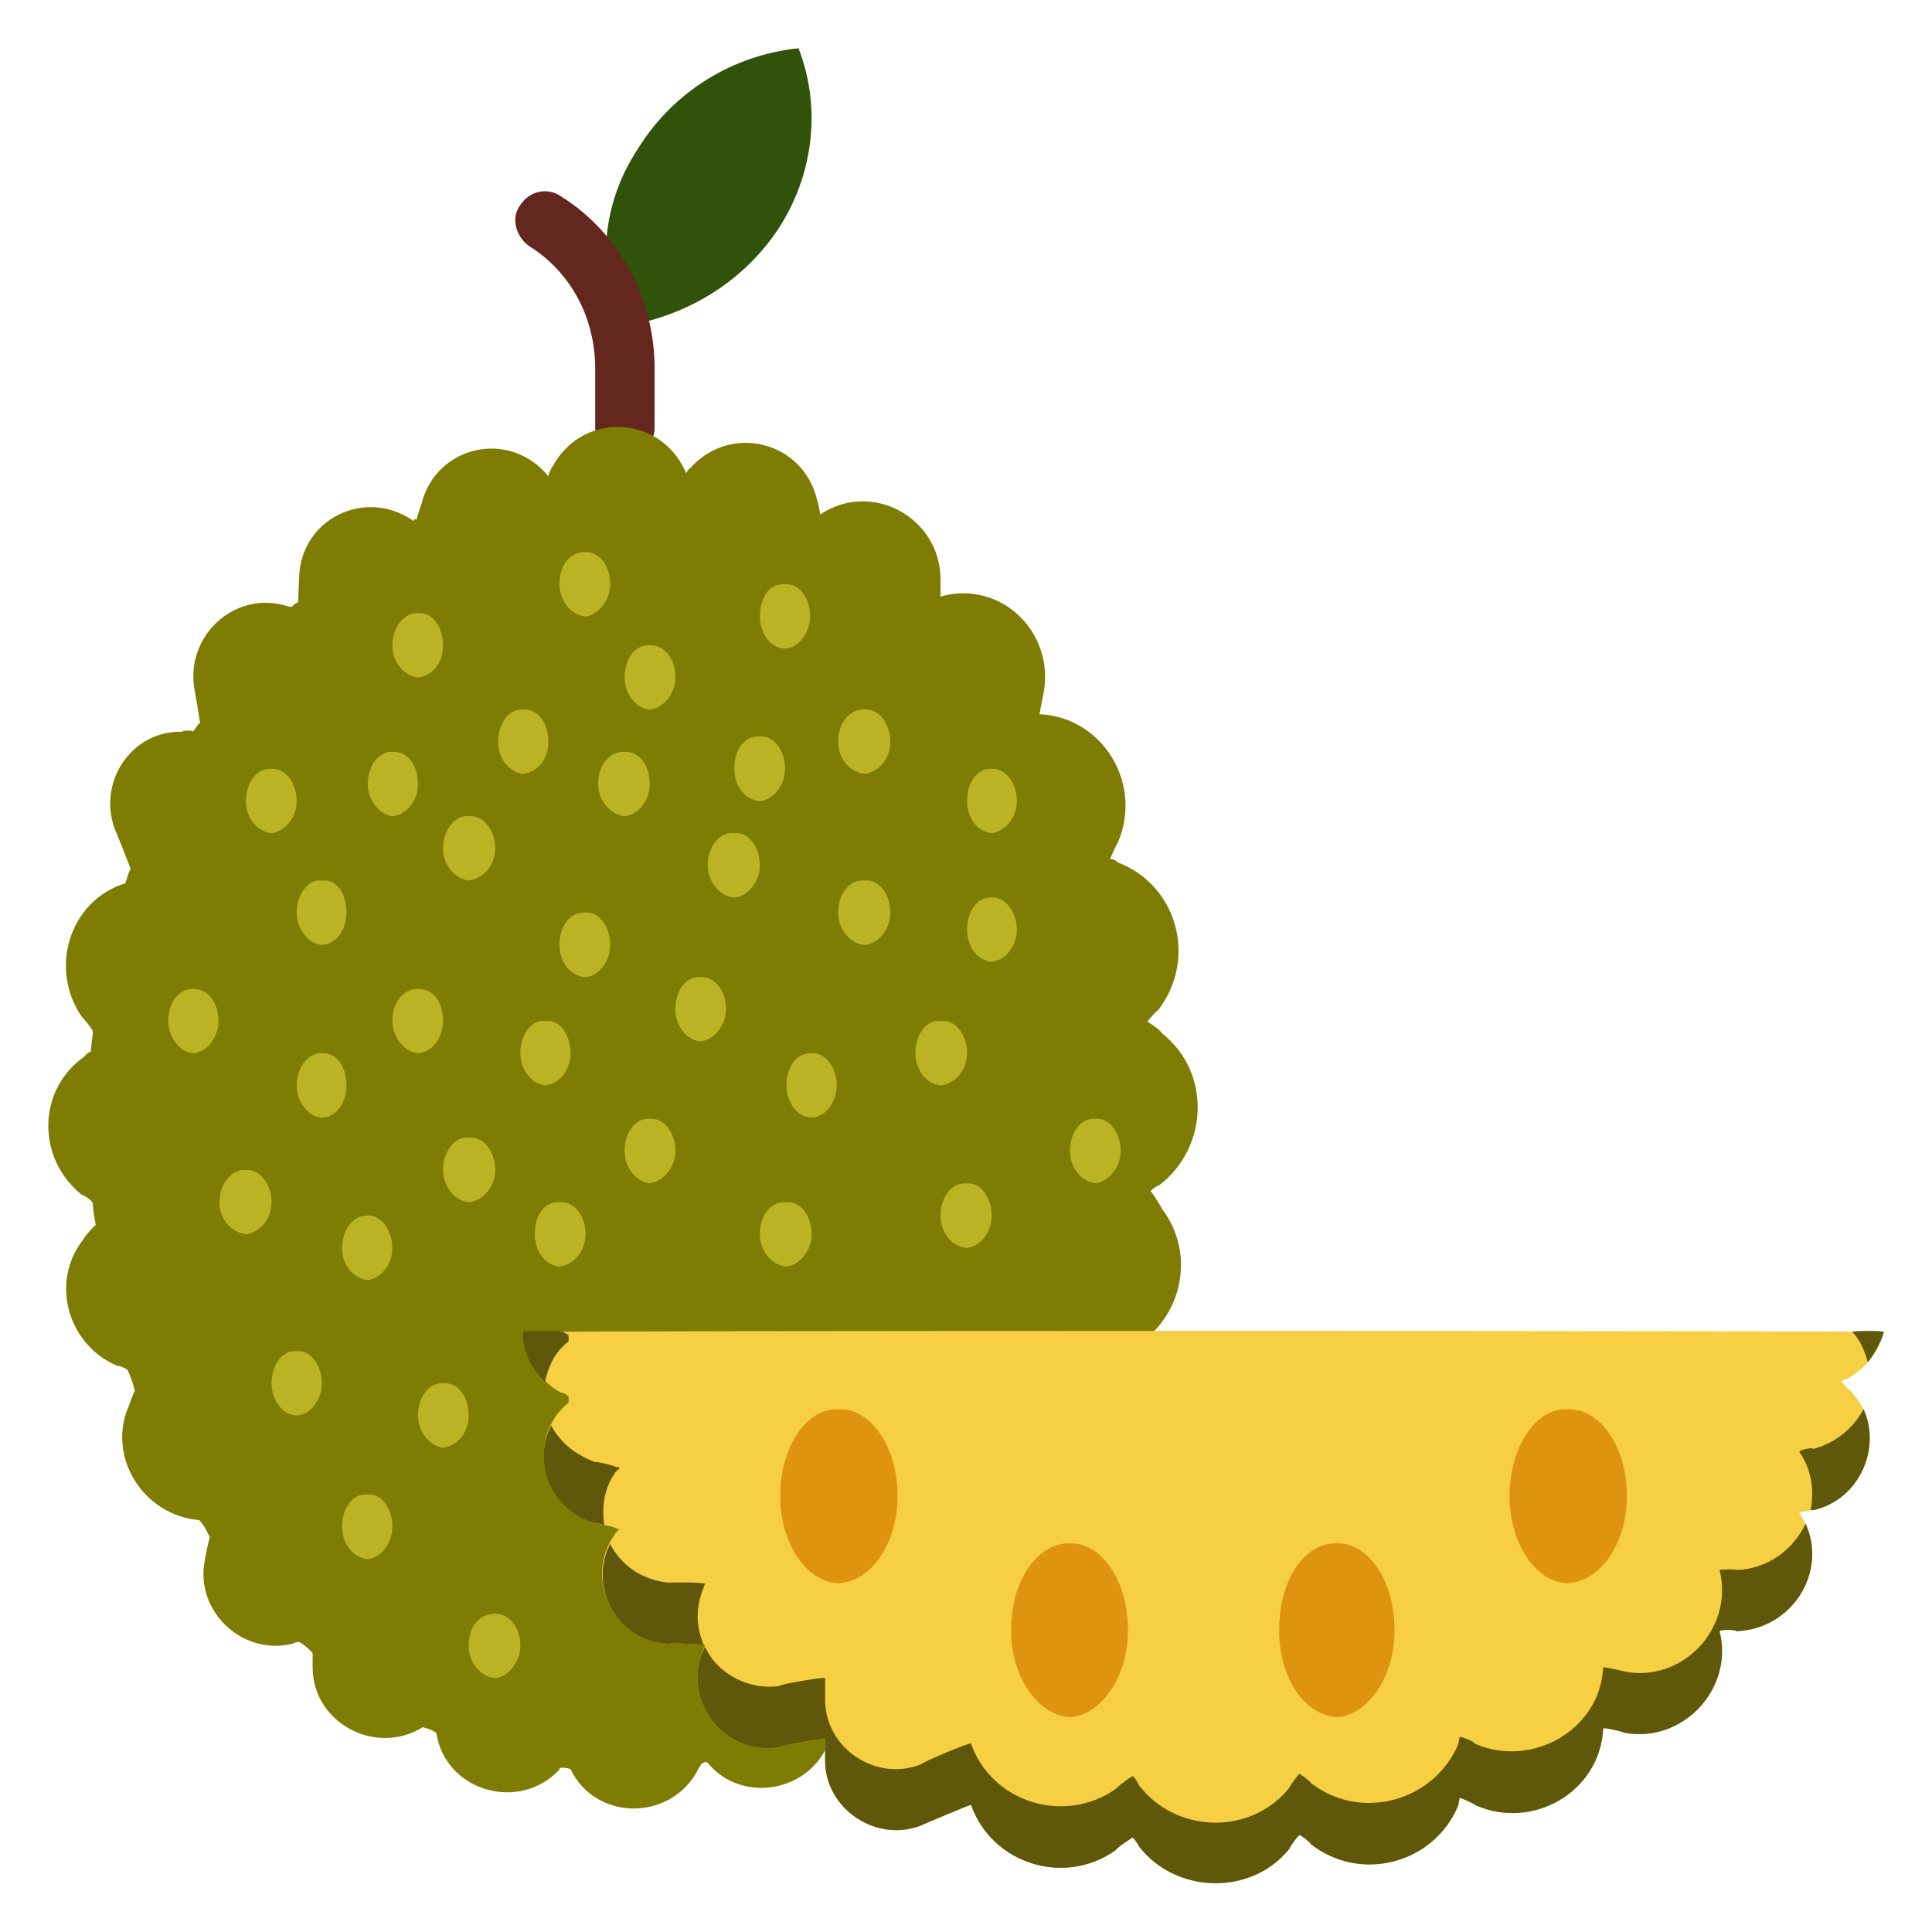 <svg xmlns="http://www.w3.org/2000/svg" version="1.1" xmlns:xlink="http://www.w3.org/1999/xlink" width="100%" height="100%" id="svgWorkerArea" viewBox="0 0 400 400" xmlns:artdraw="https://artdraw.muisca.co" style="background: white;"><defs id="defsdoc"><pattern id="patternBool" x="0" y="0" width="10" height="10" patternUnits="userSpaceOnUse" patternTransform="rotate(35)"><circle cx="5" cy="5" r="4" style="stroke: none;fill: #ff000070;"></circle></pattern></defs><g id="fileImp-1358387" class="cosito"><path id="XMLID_17_" class="grouped" style="fill:#305209; " d="M132.228 30.561C124.528 42.068 123.628 55.568 128.228 67.674 141.728 65.768 153.828 58.568 161.328 47.112 168.828 35.368 169.828 21.568 165.328 10 151.828 11.368 139.528 18.868 132.228 30.561 132.228 30.468 132.228 30.468 132.228 30.561"></path><path id="pathImp-657245114" class="grouped" style="fill:#63271D; " d="M129.328 94.747C125.728 94.468 123.228 91.768 123.228 88.615 123.228 88.368 123.228 76.168 123.228 76.317 123.228 65.768 118.128 56.268 109.528 50.942 106.728 48.868 105.728 45.068 107.728 42.446 109.728 39.368 113.528 38.768 116.228 40.701 128.228 48.268 135.528 61.768 135.528 76.317 135.528 76.168 135.528 88.368 135.528 88.615 135.528 91.768 132.828 94.468 129.328 94.747 129.328 94.468 129.328 94.468 129.328 94.747 129.328 94.468 129.328 94.468 129.328 94.747"></path><path id="XMLID_101_" class="grouped" style="fill:#7F7C04; " d="M238.228 246.643C238.228 246.368 240.028 245.168 240.028 245.382 250.328 237.468 250.728 221.868 240.528 213.89 240.528 213.468 237.528 211.368 237.528 211.603 237.528 211.368 239.728 208.968 239.728 209.224 248.028 198.468 243.728 183.168 231.328 178.511 231.328 178.168 229.828 177.668 229.828 177.913 229.828 177.668 231.328 174.468 231.328 174.693 236.828 162.368 228.328 148.468 215.228 147.865 215.228 147.668 215.228 147.668 215.228 147.865 215.228 147.668 216.028 143.668 216.028 143.689 218.528 130.968 207.228 119.968 194.728 123.507 194.728 123.368 194.728 123.368 194.728 123.507 194.728 123.368 194.728 119.668 194.728 120.037 194.728 107.168 180.528 99.368 169.828 106.503 169.828 106.268 169.828 106.268 169.828 106.503 169.828 106.268 169.228 103.368 169.228 103.774 166.528 91.368 151.228 87.468 142.828 97.01 142.828 96.768 142.028 97.868 142.028 98.007 142.028 97.868 141.728 96.968 141.728 97.237 136.228 85.668 120.228 85.368 114.328 96.762 114.328 96.368 113.528 98.268 113.528 98.602 113.528 98.268 113.528 98.268 113.528 98.602 105.528 88.768 90.228 92.168 87.228 104.439 87.228 104.368 86.228 107.368 86.228 107.622 85.828 107.368 85.828 107.368 85.628 107.876 85.628 107.768 85.628 107.768 85.628 107.876 75.728 100.868 62.228 107.368 61.928 119.607 61.928 119.368 61.728 124.668 61.728 124.716 61.128 124.868 60.728 125.268 60.228 125.801 60.228 125.468 59.928 125.468 59.928 125.641 48.928 121.868 38.428 131.368 40.228 142.551 40.228 142.368 41.428 149.468 41.428 149.661 40.928 149.968 40.628 150.668 39.928 151.489 39.928 151.168 37.728 151.168 37.728 151.513 27.028 151.168 19.828 162.368 24.028 172.32 24.028 172.168 27.028 179.668 27.028 179.933 26.428 180.968 26.428 181.668 25.928 182.877 25.928 182.468 25.928 182.468 25.928 182.877 14.328 186.468 10.028 200.668 17.028 210.646 17.028 210.468 19.228 213.168 19.228 213.571 19.228 214.668 18.828 216.168 18.828 217.791 18.828 217.468 17.528 218.468 17.528 218.716 7.728 225.468 7.428 239.868 17.028 247.449 17.028 247.168 19.228 248.668 19.228 249.151 19.228 250.368 19.528 251.868 19.828 253.685 19.828 253.368 17.328 256.168 17.328 256.509 10.228 265.368 14.028 278.568 24.428 282.853 24.428 282.568 26.428 283.468 26.428 283.681 27.028 284.968 27.428 286.068 27.928 287.962 27.928 287.668 26.828 290.468 26.828 290.727 21.928 301.168 29.328 313.668 41.228 314.723 41.228 314.368 41.228 314.368 41.228 314.723 42.128 315.568 42.728 316.868 43.428 318.187 43.428 318.068 42.428 322.568 42.428 322.967 40.228 333.468 50.128 342.968 60.728 340.285 60.728 340.068 61.928 339.868 61.928 339.947 62.928 340.468 63.928 341.368 64.728 342.253 64.728 341.968 64.728 345.068 64.728 345.224 64.728 356.668 77.728 363.668 87.528 357.599 87.528 357.368 87.528 357.368 87.528 357.599 88.728 357.968 89.028 357.968 90.228 358.697 90.228 358.568 90.528 359.468 90.528 359.788 93.028 371.068 107.728 375.068 115.828 366.365 115.828 366.168 115.828 365.968 115.828 366.022 116.828 365.968 117.228 365.968 118.128 366.288 118.128 366.168 118.128 366.168 118.128 366.288 123.228 376.968 138.528 377.168 144.328 366.751 144.328 366.568 145.328 364.968 145.328 365.12 145.728 364.968 146.028 364.568 146.528 364.995 146.528 364.568 146.528 364.568 146.528 364.995 153.828 373.868 168.828 370.868 172.028 359.371 172.028 359.068 173.228 354.568 173.228 354.717 173.228 354.568 173.228 354.568 173.228 354.634 173.228 354.568 174.028 355.068 174.028 355.321 183.528 361.568 196.828 355.068 197.328 343.918 197.328 343.868 197.328 336.068 197.328 336.48 197.328 336.068 200.228 337.068 200.228 337.326 210.528 340.468 221.028 331.568 219.228 320.885 219.228 320.568 217.328 311.068 217.328 311.282 217.328 311.068 222.228 311.068 222.228 311.236 232.528 311.068 239.728 300.168 235.728 291.009 235.728 290.668 231.028 280.368 231.028 280.64 231.028 280.368 231.028 280.368 231.028 280.64 244.028 276.068 248.528 260.668 240.528 250.205 240.528 249.968 238.228 246.368 238.228 246.643 238.228 246.368 238.228 246.368 238.228 246.643"></path><path id="XMLID_26_" class="grouped" style="fill:#BAB424; " d="M81.228 133.592C81.228 129.868 83.728 126.768 86.528 126.932 89.628 126.768 91.728 129.868 91.728 133.592 91.728 137.168 89.628 139.968 86.528 140.251 83.728 139.968 81.228 137.168 81.228 133.592 81.228 133.468 81.228 133.468 81.228 133.592"></path><path id="XMLID_39_" class="grouped" style="fill:#BAB424; " d="M91.728 175.65C91.728 171.868 94.228 168.668 97.028 168.99 100.028 168.668 102.528 171.868 102.528 175.65 102.528 179.168 100.028 181.968 97.028 182.309 94.228 181.968 91.728 179.168 91.728 175.65 91.728 175.468 91.728 175.468 91.728 175.65"></path><path id="XMLID_40_" class="grouped" style="fill:#BAB424; " d="M50.928 165.835C50.928 161.968 53.228 158.968 56.228 159.176 58.928 158.968 61.428 161.968 61.428 165.835 61.428 169.368 58.928 172.168 56.228 172.495 53.228 172.168 50.928 169.368 50.928 165.835 50.928 165.668 50.928 165.668 50.928 165.835"></path><path id="XMLID_41_" class="grouped" style="fill:#BAB424; " d="M115.828 120.975C115.828 116.868 118.128 114.168 121.228 114.315 123.828 114.168 126.328 116.868 126.328 120.975 126.328 124.268 123.828 127.368 121.228 127.635 118.128 127.368 115.828 124.268 115.828 120.975 115.828 120.668 115.828 120.668 115.828 120.975"></path><path id="XMLID_42_" class="grouped" style="fill:#BAB424; " d="M123.828 162.331C123.828 158.368 126.328 155.468 129.328 155.671 132.228 155.468 134.528 158.368 134.528 162.331 134.528 165.668 132.228 168.668 129.328 168.99 126.328 168.668 123.828 165.668 123.828 162.331 123.828 161.968 123.828 161.968 123.828 162.331"></path><path id="XMLID_43_" class="grouped" style="fill:#BAB424; " d="M103.128 153.571C103.128 149.668 105.528 146.668 108.228 146.911 111.328 146.668 113.528 149.668 113.528 153.571 113.528 157.168 111.328 159.868 108.228 160.23 105.528 159.868 103.128 157.168 103.128 153.571 103.128 153.468 103.128 153.468 103.128 153.571"></path><path id="XMLID_1380_" class="grouped" style="fill:#BAB424; " d="M61.428 188.969C61.428 184.968 63.928 181.968 66.628 182.309 69.728 181.968 71.728 184.968 71.728 188.969 71.728 192.368 69.728 195.468 66.628 195.629 63.928 195.468 61.428 192.368 61.428 188.969 61.428 188.668 61.428 188.668 61.428 188.969"></path><path id="XMLID_1382_" class="grouped" style="fill:#BAB424; " d="M76.128 162.331C76.128 158.368 78.628 155.468 81.228 155.671 84.328 155.468 86.528 158.368 86.528 162.331 86.528 165.668 84.328 168.668 81.228 168.99 78.628 168.668 76.128 165.668 76.128 162.331 76.128 161.968 76.128 161.968 76.128 162.331"></path><path id="XMLID_1383_" class="grouped" style="fill:#BAB424; " d="M81.228 211.398C81.228 207.368 83.728 204.668 86.528 204.738 89.628 204.668 91.728 207.368 91.728 211.398 91.728 214.668 89.628 217.868 86.528 218.057 83.728 217.868 81.228 214.668 81.228 211.398 81.228 210.968 81.228 210.968 81.228 211.398"></path><path id="XMLID_1384_" class="grouped" style="fill:#BAB424; " d="M115.828 195.625C115.828 191.668 118.128 188.668 121.228 188.966 123.828 188.668 126.328 191.668 126.328 195.625 126.328 199.168 123.828 202.168 121.228 202.285 118.128 202.168 115.828 199.168 115.828 195.625 115.828 195.468 115.828 195.468 115.828 195.625"></path><path id="XMLID_1391_" class="grouped" style="fill:#BAB424; " d="M107.728 218.057C107.728 214.168 110.128 210.968 112.828 211.398 115.828 210.968 118.128 214.168 118.128 218.057 118.128 221.468 115.828 224.468 112.828 224.717 110.128 224.468 107.728 221.468 107.728 218.057 107.728 217.868 107.728 217.868 107.728 218.057"></path><path id="XMLID_1394_" class="grouped" style="fill:#BAB424; " d="M61.428 224.717C61.428 220.868 63.928 217.868 66.628 218.057 69.728 217.868 71.728 220.868 71.728 224.717 71.728 228.168 69.728 231.368 66.628 231.376 63.928 231.368 61.428 228.168 61.428 224.717 61.428 224.468 61.428 224.468 61.428 224.717"></path><path id="XMLID_1395_" class="grouped" style="fill:#BAB424; " d="M34.828 211.398C34.828 207.368 37.228 204.668 39.928 204.738 42.928 204.668 45.228 207.368 45.228 211.398 45.228 214.668 42.928 217.868 39.928 218.057 37.228 217.868 34.828 214.668 34.828 211.398 34.828 210.968 34.828 210.968 34.828 211.398"></path><path id="XMLID_1397_" class="grouped" style="fill:#BAB424; " d="M91.728 242.24C91.728 238.368 94.228 235.168 97.028 235.58 100.028 235.168 102.528 238.368 102.528 242.24 102.528 245.668 100.028 248.668 97.028 248.899 94.228 248.668 91.728 245.668 91.728 242.24 91.728 241.968 91.728 241.968 91.728 242.24"></path><path id="XMLID_1410_" class="grouped" style="fill:#BAB424; " d="M45.428 248.899C45.428 245.168 47.928 241.968 50.928 242.24 53.728 241.968 56.228 245.168 56.228 248.899 56.228 252.468 53.728 255.168 50.928 255.559 47.928 255.168 45.428 252.468 45.428 248.899 45.428 248.668 45.428 248.668 45.428 248.899"></path><path id="XMLID_1413_" class="grouped" style="fill:#BAB424; " d="M70.828 258.361C70.828 254.668 73.128 251.468 76.128 251.702 78.828 251.468 81.228 254.668 81.228 258.361 81.228 261.968 78.828 264.668 76.128 265.021 73.128 264.668 70.828 261.968 70.828 258.361 70.828 258.168 70.828 258.168 70.828 258.361"></path><path id="XMLID_1414_" class="grouped" style="fill:#BAB424; " d="M129.328 238.3C129.328 234.368 131.628 231.368 134.528 231.64 137.328 231.368 139.828 234.368 139.828 238.3 139.828 241.668 137.328 244.668 134.528 244.959 131.628 244.668 129.328 241.668 129.328 238.3 129.328 237.968 129.328 237.968 129.328 238.3"></path><path id="XMLID_1416_" class="grouped" style="fill:#BAB424; " d="M139.828 208.945C139.828 204.968 142.028 202.168 145.028 202.285 147.828 202.168 150.328 204.968 150.328 208.945 150.328 212.168 147.828 215.368 145.028 215.604 142.028 215.368 139.828 212.168 139.828 208.945 139.828 208.668 139.828 208.668 139.828 208.945"></path><path id="XMLID_1417_" class="grouped" style="fill:#BAB424; " d="M146.528 179.154C146.528 175.168 149.028 172.168 152.028 172.495 154.828 172.168 157.328 175.168 157.328 179.154 157.328 182.468 154.828 185.668 152.028 185.814 149.028 185.668 146.528 182.468 146.528 179.154 146.528 178.868 146.528 178.868 146.528 179.154"></path><path id="XMLID_1418_" class="grouped" style="fill:#BAB424; " d="M129.328 140.251C129.328 136.168 131.628 133.468 134.528 133.592 137.328 133.468 139.828 136.168 139.828 140.251 139.828 143.668 137.328 146.668 134.528 146.911 131.628 146.668 129.328 143.668 129.328 140.251 129.328 139.968 129.328 139.968 129.328 140.251"></path><path id="XMLID_1419_" class="grouped" style="fill:#BAB424; " d="M152.028 159.179C152.028 155.168 154.228 152.168 157.328 152.519 160.028 152.168 162.528 155.168 162.528 159.179 162.528 162.668 160.028 165.668 157.328 165.838 154.228 165.668 152.028 162.668 152.028 159.179 152.028 158.968 152.028 158.968 152.028 159.179"></path><path id="XMLID_1421_" class="grouped" style="fill:#BAB424; " d="M157.328 127.635C157.328 123.668 159.328 120.668 162.528 120.975 165.328 120.668 167.728 123.668 167.728 127.635 167.728 130.968 165.328 134.168 162.528 134.294 159.328 134.168 157.328 130.968 157.328 127.635 157.328 127.368 157.328 127.368 157.328 127.635"></path><path id="XMLID_1422_" class="grouped" style="fill:#BAB424; " d="M173.528 153.571C173.528 149.668 176.028 146.668 179.028 146.911 181.828 146.668 184.328 149.668 184.328 153.571 184.328 157.168 181.828 159.868 179.028 160.23 176.028 159.868 173.528 157.168 173.528 153.571 173.528 153.468 173.528 153.468 173.528 153.571"></path><path id="XMLID_1423_" class="grouped" style="fill:#BAB424; " d="M173.528 188.969C173.528 184.968 176.028 181.968 179.028 182.309 181.828 181.968 184.328 184.968 184.328 188.969 184.328 192.368 181.828 195.468 179.028 195.629 176.028 195.468 173.528 192.368 173.528 188.969 173.528 188.668 173.528 188.668 173.528 188.969"></path><path id="XMLID_1426_" class="grouped" style="fill:#BAB424; " d="M162.828 224.717C162.828 220.868 165.028 217.868 168.028 218.057 170.828 217.868 173.228 220.868 173.228 224.717 173.228 228.168 170.828 231.368 168.028 231.376 165.028 231.368 162.828 228.168 162.828 224.717 162.828 224.468 162.828 224.468 162.828 224.717"></path><path id="XMLID_1427_" class="grouped" style="fill:#BAB424; " d="M157.328 255.559C157.328 251.468 159.728 248.668 162.828 248.899 165.528 248.668 168.028 251.468 168.028 255.559 168.028 258.968 165.528 261.968 162.828 262.219 159.728 261.968 157.328 258.968 157.328 255.559 157.328 255.168 157.328 255.168 157.328 255.559"></path><path id="XMLID_1428_" class="grouped" style="fill:#BAB424; " d="M110.728 255.559C110.728 251.468 112.828 248.668 115.828 248.899 118.728 248.668 121.228 251.468 121.228 255.559 121.228 258.968 118.728 261.968 115.828 262.219 112.828 261.968 110.728 258.968 110.728 255.559 110.728 255.168 110.728 255.168 110.728 255.559"></path><path id="XMLID_719_" class="grouped" style="fill:#BAB424; " d="M86.528 293.06C86.528 289.168 89.028 286.068 91.728 286.401 94.728 286.068 97.028 289.168 97.028 293.06 97.028 296.568 94.728 299.368 91.728 299.72 89.028 299.368 86.528 296.568 86.528 293.06 86.528 292.968 86.528 292.968 86.528 293.06"></path><path id="XMLID_721_" class="grouped" style="fill:#BAB424; " d="M56.228 286.401C56.228 282.568 58.428 279.468 61.428 279.741 64.228 279.468 66.628 282.568 66.628 286.401 66.628 289.868 64.228 292.968 61.428 293.06 58.428 292.968 56.228 289.868 56.228 286.401 56.228 286.068 56.228 286.068 56.228 286.401"></path><path id="XMLID_722_" class="grouped" style="fill:#BAB424; " d="M70.828 316.115C70.828 312.168 73.128 309.068 76.128 309.455 78.828 309.068 81.228 312.168 81.228 316.115 81.228 319.568 78.828 322.568 76.128 322.774 73.128 322.568 70.828 319.568 70.828 316.115 70.828 315.968 70.828 315.968 70.828 316.115"></path><path id="XMLID_723_" class="grouped" style="fill:#BAB424; " d="M97.028 340.775C97.028 336.668 99.328 334.068 102.528 334.116 105.228 334.068 107.728 336.668 107.728 340.775 107.728 344.068 105.228 347.168 102.528 347.435 99.328 347.168 97.028 344.068 97.028 340.775 97.028 340.468 97.028 340.468 97.028 340.775"></path><path id="XMLID_724_" class="grouped" style="fill:#BAB424; " d="M194.728 251.705C194.728 247.868 197.028 244.668 200.228 245.045 202.828 244.668 205.328 247.868 205.328 251.705 205.328 255.168 202.828 258.168 200.228 258.364 197.028 258.168 194.728 255.168 194.728 251.705 194.728 251.468 194.728 251.468 194.728 251.705"></path><path id="XMLID_725_" class="grouped" style="fill:#BAB424; " d="M189.528 218.057C189.528 214.168 191.828 210.968 194.728 211.398 197.728 210.968 200.228 214.168 200.228 218.057 200.228 221.468 197.728 224.468 194.728 224.717 191.828 224.468 189.528 221.468 189.528 218.057 189.528 217.868 189.528 217.868 189.528 218.057"></path><path id="XMLID_734_" class="grouped" style="fill:#BAB424; " d="M200.228 192.474C200.228 188.668 202.328 185.668 205.328 185.814 208.028 185.668 210.528 188.668 210.528 192.474 210.528 195.968 208.028 198.868 205.328 199.133 202.328 198.868 200.228 195.968 200.228 192.474 200.228 192.368 200.228 192.368 200.228 192.474"></path><path id="XMLID_740_" class="grouped" style="fill:#BAB424; " d="M221.528 238.3C221.528 234.368 223.828 231.368 226.828 231.64 229.528 231.368 232.028 234.368 232.028 238.3 232.028 241.668 229.528 244.668 226.828 244.959 223.828 244.668 221.528 241.668 221.528 238.3 221.528 237.968 221.528 237.968 221.528 238.3"></path><path id="XMLID_878_" class="grouped" style="fill:#BAB424; " d="M200.228 165.835C200.228 161.968 202.328 158.968 205.328 159.176 208.028 158.968 210.528 161.968 210.528 165.835 210.528 169.368 208.028 172.168 205.328 172.495 202.328 172.168 200.228 169.368 200.228 165.835 200.228 165.668 200.228 165.668 200.228 165.835"></path><path id="XMLID_23_" class="grouped" style="fill:#F7CF43; " d="M381.228 286.122C381.228 285.868 381.828 285.568 381.828 285.76 386.428 283.468 388.928 279.668 390.028 275.792 390.028 275.468 108.228 275.468 108.228 275.792 108.628 280.568 111.028 285.568 116.228 288.394 116.228 288.068 117.728 288.968 117.728 289.231 117.728 289.568 117.728 289.568 117.728 290.405 108.828 297.568 112.028 312.168 123.228 315.394 123.228 315.368 127.828 316.168 127.828 316.581 127.828 316.568 128.228 316.568 128.228 316.801 128.228 316.568 127.228 317.468 127.228 317.77 120.728 326.968 127.228 339.568 138.528 340.349 138.528 340.068 146.028 340.468 146.028 340.631 146.028 340.468 145.028 342.968 145.028 343.234 142.028 353.368 150.528 363.468 161.328 361.754 161.328 361.568 170.828 359.668 170.828 360.083 170.828 359.668 170.828 364.568 170.828 364.829 171.028 374.668 181.528 381.568 190.728 377.937 190.728 377.868 201.028 373.568 201.028 373.663 205.328 385.868 220.328 390.668 231.028 383.039 231.028 382.668 234.528 380.368 234.528 380.448 234.528 380.368 235.728 381.868 235.728 382.162 243.328 392.168 259.028 392.568 266.928 382.818 266.928 382.468 269.028 379.668 269.028 379.973 269.028 379.668 271.428 381.568 271.428 381.843 281.728 389.868 296.928 385.868 301.928 373.767 301.928 373.568 302.228 372.068 302.228 372.274 302.228 372.068 305.428 373.568 305.428 373.73 317.428 379.068 331.328 370.868 331.928 357.869 331.928 357.568 336.228 358.568 336.228 358.734 348.428 361.068 359.028 349.568 356.028 337.746 356.028 337.368 356.028 337.368 356.028 337.746 356.028 337.368 359.428 337.368 359.428 337.725 371.928 337.368 379.428 323.568 372.528 313.275 372.528 313.068 375.428 312.568 375.428 312.671 387.328 309.668 391.328 294.668 382.028 286.996 382.028 286.868 381.228 285.868 381.228 286.122 381.228 285.868 381.228 285.868 381.228 286.122"></path><path id="XMLID_1625_" class="grouped" style="fill:#DE940E; " d="M161.528 309.777C161.528 299.568 167.028 291.468 173.528 291.773 180.328 291.468 185.828 299.568 185.828 309.777 185.828 319.568 180.328 327.568 173.528 327.781 167.028 327.568 161.528 319.568 161.528 309.777 161.528 309.468 161.528 309.468 161.528 309.777"></path><path id="XMLID_1624_" class="grouped" style="fill:#DE940E; " d="M312.528 309.777C312.528 299.568 318.028 291.468 324.428 291.773 331.328 291.468 336.828 299.568 336.828 309.777 336.828 319.568 331.328 327.568 324.428 327.781 318.028 327.568 312.528 319.568 312.528 309.777 312.528 309.468 312.528 309.468 312.528 309.777"></path><path id="XMLID_1555_" class="grouped" style="fill:#DE940E; " d="M209.328 337.538C209.328 327.168 214.828 319.368 221.528 319.533 228.028 319.368 233.528 327.168 233.528 337.538 233.528 347.168 228.028 355.068 221.528 355.542 214.828 355.068 209.328 347.168 209.328 337.538 209.328 337.368 209.328 337.368 209.328 337.538"></path><path id="XMLID_1554_" class="grouped" style="fill:#DE940E; " d="M264.828 337.538C264.828 327.168 269.928 319.368 276.828 319.533 283.228 319.368 288.728 327.168 288.728 337.538 288.728 347.168 283.228 355.068 276.828 355.542 269.928 355.068 264.828 347.168 264.828 337.538 264.828 337.368 264.828 337.368 264.828 337.538"></path><path id="XMLID_1662_" class="grouped" style="fill:#5F570A; " d="M145.028 330.559C145.028 330.368 146.028 327.568 146.028 327.956 146.028 327.568 138.528 327.568 138.528 327.674 132.828 327.168 128.528 323.968 126.328 319.653 121.728 328.568 127.828 339.868 138.528 340.349 138.528 340.068 145.728 340.468 145.728 340.616 144.328 337.368 144.028 334.068 145.028 330.559 145.028 330.368 145.028 330.368 145.028 330.559"></path><path id="XMLID_1661_" class="grouped" style="fill:#5F570A; " d="M127.228 305.095C127.228 304.868 128.228 303.968 128.228 304.126 128.228 303.568 127.828 303.568 127.828 303.905 127.828 303.568 123.228 302.468 123.228 302.719 119.028 301.168 115.828 298.468 114.128 295.115 110.128 302.668 114.128 312.868 123.228 315.394 123.228 315.368 125.128 315.568 125.128 315.814 124.528 311.968 125.128 308.168 127.228 305.095 127.228 304.868 127.228 304.868 127.228 305.095"></path><path id="XMLID_1660_" class="grouped" style="fill:#5F570A; " d="M112.828 286.091C113.528 282.868 115.028 279.668 117.728 277.73 117.728 276.968 117.728 276.568 117.728 276.556 117.728 276.368 116.228 275.468 116.228 275.792 116.228 275.468 108.228 275.468 108.228 275.792 108.228 279.468 109.728 283.068 112.828 286.091 112.828 285.868 112.828 285.868 112.828 286.091"></path><path id="XMLID_1659_" class="grouped" style="fill:#5F570A; " d="M375.428 299.999C375.428 299.568 372.528 300.168 372.528 300.6 375.028 304.168 375.728 308.568 374.828 312.812 374.828 312.568 375.428 312.568 375.428 312.671 385.228 310.468 389.428 299.568 385.828 291.751 383.928 295.368 380.328 298.668 375.428 299.999 375.428 299.568 375.428 299.568 375.428 299.999"></path><path id="XMLID_1658_" class="grouped" style="fill:#5F570A; " d="M386.728 282.041C388.228 280.068 389.428 277.968 390.028 275.792 390.028 275.468 383.528 275.468 383.528 275.792 385.228 277.568 386.028 279.668 386.728 282.041 386.728 281.868 386.728 281.868 386.728 282.041"></path><path id="XMLID_1657_" class="grouped" style="fill:#5F570A; " d="M359.428 325.052C359.428 324.868 356.028 324.868 356.028 325.074 356.028 324.868 356.028 324.868 356.028 325.074 359.028 337.068 348.428 348.468 336.228 346.061 336.228 345.968 331.928 345.068 331.928 345.197 331.328 357.968 317.428 366.168 305.428 361.058 305.428 360.568 302.228 359.468 302.228 359.601 302.228 359.468 301.928 361.068 301.928 361.094 296.928 372.968 281.728 377.168 271.428 369.171 271.428 368.968 269.028 367.068 269.028 367.3 269.028 367.068 266.928 369.868 266.928 370.146 259.028 380.068 243.328 379.668 235.728 369.49 235.728 369.168 234.528 367.468 234.528 367.776 234.528 367.468 231.028 370.168 231.028 370.366 220.328 377.868 205.328 373.168 201.028 360.99 201.028 360.568 190.728 364.968 190.728 365.264 181.528 368.968 171.028 362.168 170.828 352.157 170.828 351.868 170.828 347.168 170.828 347.41 170.828 347.168 161.328 348.668 161.328 349.081 154.528 349.968 148.328 346.168 146.028 341.054 146.028 340.668 145.028 342.968 145.028 343.234 142.028 353.368 150.528 363.468 161.328 361.754 161.328 361.568 170.828 359.668 170.828 360.083 170.828 359.668 170.828 364.568 170.828 364.829 171.028 374.668 181.528 381.568 190.728 377.937 190.728 377.868 201.028 373.568 201.028 373.663 205.328 385.868 220.328 390.668 231.028 383.039 231.028 382.668 234.528 380.368 234.528 380.448 234.528 380.368 235.728 381.868 235.728 382.162 243.328 392.168 259.028 392.568 266.928 382.818 266.928 382.468 269.028 379.668 269.028 379.973 269.028 379.668 271.428 381.568 271.428 381.843 281.728 389.868 296.928 385.868 301.928 373.767 301.928 373.568 302.228 372.068 302.228 372.274 302.228 372.068 305.428 373.568 305.428 373.73 317.428 379.068 331.328 370.868 331.928 357.869 331.928 357.568 336.228 358.568 336.228 358.734 348.428 361.068 359.028 349.568 356.028 337.746 356.028 337.368 356.028 337.368 356.028 337.746 356.028 337.368 359.428 337.368 359.428 337.725 371.028 337.368 378.428 325.468 373.828 315.449 371.428 320.568 366.228 324.868 359.428 325.052 359.428 324.868 359.428 324.868 359.428 325.052"></path></g></svg>